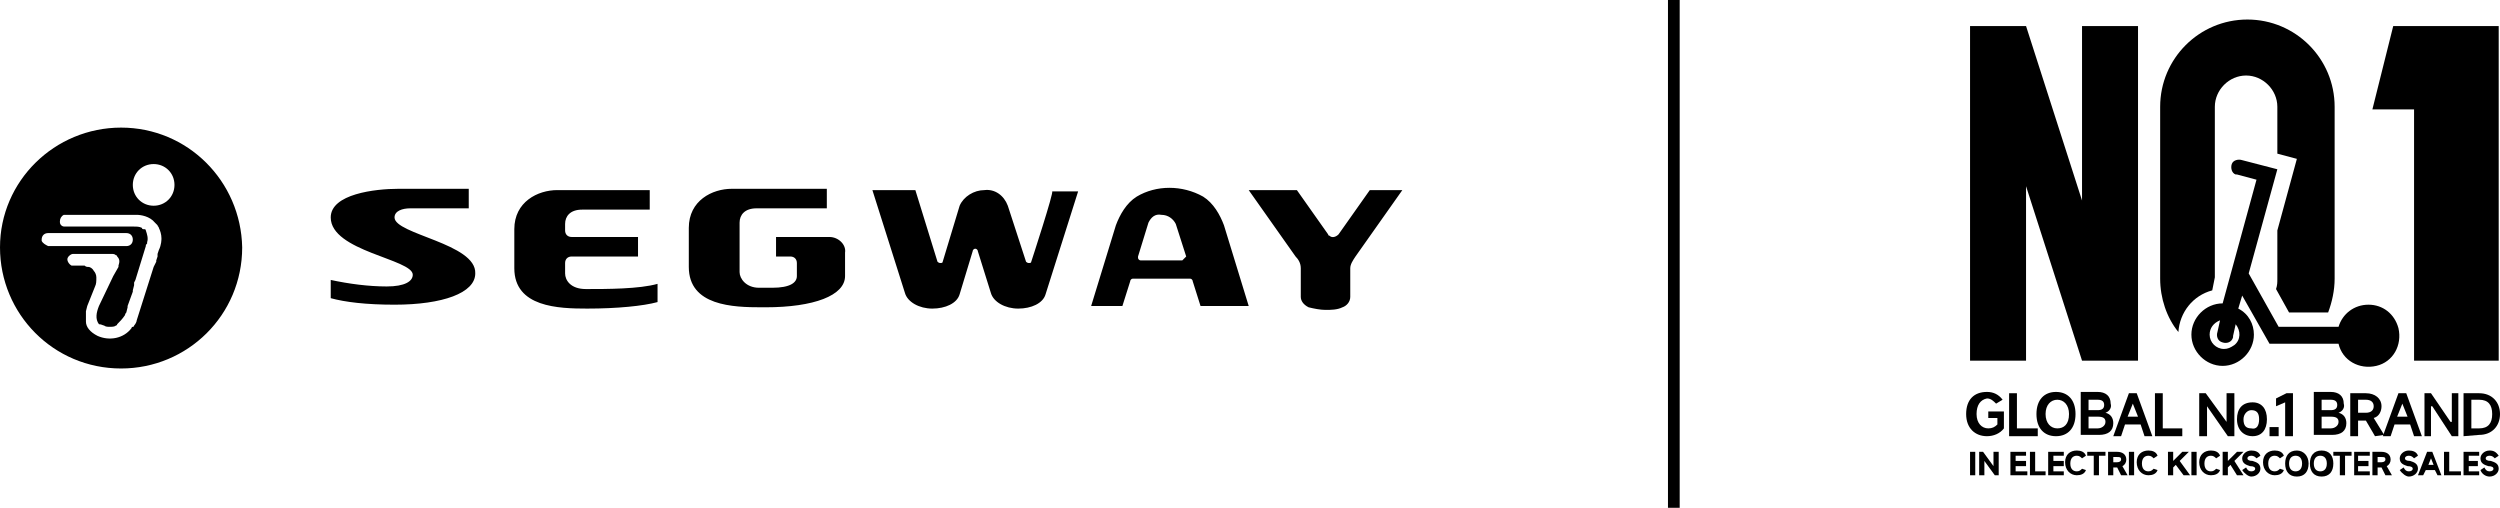 <?xml version="1.0" encoding="utf-8"?>
<!-- Generator: Adobe Illustrator 21.0.0, SVG Export Plug-In . SVG Version: 6.00 Build 0)  -->
<svg version="1.1" id="图层_1" xmlns="http://www.w3.org/2000/svg" xmlns:xlink="http://www.w3.org/1999/xlink" x="0px" y="0px"
	 viewBox="0 0 192 39" style="enable-background:new 0 0 192 39;" xml:space="preserve">
<title>资源 1</title>
<g id="图层_2">
	<g id="图层_1-2">
		<path d="M30.3,16.7c0-0.5,0.6-0.7,1.2-0.7H36v-1.5h-5.4c-1.8,0-5.2,0.4-5.2,2.2c0,2.6,6.3,3.2,6.3,4.4c0,0.5-0.6,0.9-2,0.9
			c-1.4,0-2.9-0.2-4.3-0.5v1.4c1.1,0.3,2.7,0.5,4.9,0.5c3.7,0,6.2-0.9,6.2-2.4C36.6,18.7,30.3,18,30.3,16.7 M63.7,18.2h-4.1v1.5h1.1
			c0.3,0,0.5,0.2,0.5,0.5v0v1l0,0c0,0.5-0.5,0.9-1.9,0.9h-1c-1,0-1.5-0.7-1.5-1.2v-3.8c0-0.6,0.4-1.1,1.3-1.1h5.4v-1.5h-7.3
			c-1.5,0-3.3,0.9-3.3,3v3c0,3,3.4,3.1,5.6,3.1h0.3c3.7,0,6.1-0.9,6.1-2.4v-1.8C65,18.8,64.4,18.2,63.7,18.2
			C63.7,18.2,63.7,18.2,63.7,18.2 M79.2,20.1c0,0.1-0.1,0.1-0.2,0.1c-0.1,0-0.2-0.1-0.2-0.1l-1.4-4.3c-0.3-0.8-1-1.3-1.8-1.2
			c-0.8,0-1.6,0.5-1.9,1.2c0,0-1.3,4.3-1.3,4.3c0,0.1-0.1,0.1-0.2,0.1c-0.1,0-0.2-0.1-0.2-0.1l-1.7-5.5H67l2.5,7.9
			c0.2,0.7,1.1,1.2,2.1,1.2s1.9-0.4,2.1-1.1l1-3.3c0-0.1,0.1-0.2,0.2-0.2c0.1,0,0.2,0.1,0.2,0.2l1,3.2c0.2,0.7,1.1,1.2,2.1,1.2
			c1,0,1.9-0.4,2.1-1.1l2.5-7.9h-2C81,14.6,79.2,20.1,79.2,20.1 M92.4,15.1c-1.6-0.9-3.6-0.9-5.1,0c-0.8,0.5-1.3,1.4-1.6,2.2
			l-1.9,6.2h2.4l0.6-1.9c0-0.1,0.1-0.2,0.2-0.2h4.4c0.1,0,0.2,0.1,0.2,0.2l0.6,1.9h3.7L94,17.3C93.7,16.5,93.2,15.6,92.4,15.1
			 M90.8,20h-3.2c-0.1,0-0.2-0.1-0.2-0.2c0,0,0,0,0-0.1l0.8-2.6c0.2-0.4,0.5-0.7,1-0.6c0.5,0,0.9,0.3,1.1,0.7l0.8,2.5
			C91,19.8,90.9,19.9,90.8,20C90.8,20,90.8,20,90.8,20 M105.2,14.6l-2.4,3.4c-0.2,0.2-0.5,0.3-0.7,0.1c-0.1,0-0.1-0.1-0.1-0.1
			l-2.4-3.4h-3.7l3.6,5.1l0,0c0.2,0.2,0.4,0.5,0.4,0.9v2.2c0,0.3,0.2,0.6,0.6,0.8c0.4,0.1,0.9,0.2,1.3,0.2l0,0c0.4,0,0.9,0,1.3-0.2
			c0.3-0.1,0.6-0.4,0.6-0.8v-2.2c0-0.3,0.2-0.6,0.4-0.9l3.6-5.1L105.2,14.6z M43.4,21v-0.8c0-0.3,0.2-0.5,0.5-0.5H49v-1.5h-5.1
			c-0.3,0-0.5-0.2-0.5-0.5c0,0,0,0,0,0v-0.5c0-0.6,0.4-1.1,1.3-1.1h5.2v-1.5h-7.1c-1.5,0-3.3,0.9-3.3,3v3c0,3,3.4,3.1,5.6,3.1
			c2.3,0,4.3-0.2,5.4-0.5v-1.4c-1.4,0.4-3.9,0.4-5.5,0.4C43.8,22.2,43.4,21.5,43.4,21"/>
		<path d="M9.3,9.8C4.2,9.8,0,13.9,0,19c0,5.1,4.1,9.3,9.3,9.3c5.1,0,9.3-4.1,9.3-9.3C18.5,13.9,14.4,9.8,9.3,9.8
			C9.3,9.8,9.3,9.8,9.3,9.8 M3.2,18.5C3.2,18.5,3.2,18.5,3.2,18.5c0-0.1,0-0.1,0-0.1c0-0.3,0.2-0.5,0.5-0.5h0h6
			c0.3,0,0.5,0.2,0.5,0.5c0,0.3-0.2,0.5-0.5,0.5h-6C3.5,18.8,3.3,18.7,3.2,18.5 M12.2,19.2l-0.1,0.3l0,0l0,0.2L12,20l0,0.1l-0.1,0.2
			l-0.1,0.2l-1.3,4.1c0,0.1-0.1,0.3-0.2,0.4c0,0,0,0.1-0.1,0.1s-0.1,0.1-0.1,0.1c-0.6,0.8-1.7,1-2.6,0.6c-0.6-0.3-0.9-0.7-0.9-1.1
			c0-0.1,0-0.2,0-0.3l0,0c0,0,0-0.1,0-0.1l0,0c0-0.1,0-0.1,0-0.2c0,0,0-0.1,0-0.1c0,0,0-0.1,0-0.1v0l0.1-0.4L7.3,22
			c0.1-0.2,0.1-0.4,0.1-0.7c0-0.2-0.1-0.4-0.2-0.5c-0.1-0.2-0.3-0.3-0.4-0.3c-0.1,0-0.2,0-0.3-0.1c-0.1,0-0.1,0-0.2,0H5.7
			c0,0-0.1,0-0.1,0c0,0,0,0-0.1,0h0c-0.2-0.1-0.4-0.4-0.3-0.6c0.1-0.2,0.3-0.3,0.4-0.3h2.8h0.1c0.2,0,0.3,0,0.4,0.1
			c0,0,0.1,0,0.1,0.1c0.2,0.2,0.2,0.4,0.1,0.7c0,0,0,0,0,0.1l-0.4,0.7l-1.1,2.3c-0.2,0.5-0.3,1,0,1.4C7.8,24.9,7.9,25,8,25
			c0.1,0.1,0.3,0.1,0.4,0.1c0.2,0,0.4,0,0.5-0.1c0,0,0.1,0,0.1-0.1c0.2-0.2,0.4-0.4,0.6-0.7c0-0.1,0.1-0.2,0.1-0.2l0.1-0.4l0-0.1
			l0.4-1.1l0-0.1l0.1-0.4l0-0.2l0.1-0.2l0.8-2.6c0-0.1,0-0.1,0.1-0.2l0,0c0,0,0-0.1,0-0.1c0.1-0.3,0-0.6-0.1-0.9
			c0-0.1-0.1-0.1-0.1-0.1l-0.1,0c0,0-0.1,0-0.1-0.1c-0.2-0.1-0.4-0.1-0.6-0.1H5c-0.1,0-0.2,0-0.3-0.1l0,0c-0.1-0.1-0.1-0.2-0.1-0.3
			c0-0.2,0.1-0.4,0.3-0.5c0,0,0.1,0,0.1,0h5.4h0.1c0.3,0,1,0.1,1.4,0.6c0,0,0.1,0.1,0.1,0.1c0,0,0.1,0.1,0.1,0.1
			c0,0.1,0.1,0.1,0.1,0.2c0.1,0.2,0.2,0.5,0.2,0.8C12.4,18.4,12.4,18.8,12.2,19.2 M13.4,14.2c0,0.9-0.7,1.6-1.6,1.6
			c-0.9,0-1.6-0.7-1.6-1.6c0-0.9,0.7-1.6,1.6-1.6c0,0,0,0,0,0C12.7,12.6,13.4,13.3,13.4,14.2"/>
		<rect x="151.3" y="34.7" width="0.4" height="1.8"/>
		<polygon points="152,36.5 152,34.7 152.3,34.7 153.1,35.8 153.1,35.8 153.1,34.7 153.5,34.7 153.5,36.5 153.2,36.5 152.4,35.4 
			152.4,35.4 152.4,36.5 		"/>
		<polygon points="154.8,36.2 155.7,36.2 155.7,36.5 154.4,36.5 154.4,34.7 155.6,34.7 155.6,35 154.8,35 154.8,35.4 155.6,35.4 
			155.6,35.8 154.8,35.8 		"/>
		<polygon points="156.3,36.2 157.1,36.2 157.1,36.5 155.9,36.5 155.9,34.7 156.3,34.7 		"/>
		<polygon points="157.7,36.2 158.5,36.2 158.5,36.5 157.3,36.5 157.3,34.7 158.5,34.7 158.5,35 157.7,35 157.7,35.4 158.5,35.4 
			158.5,35.8 157.7,35.8 		"/>
		<path d="M160.2,36.1c-0.1,0.3-0.4,0.4-0.7,0.4c-0.5,0-0.9-0.4-0.9-1c0-0.6,0.4-0.9,0.9-0.9c0.3,0,0.6,0.1,0.7,0.4l-0.3,0.2
			c-0.1-0.1-0.2-0.2-0.4-0.2c-0.3,0-0.5,0.2-0.5,0.6c0,0.4,0.2,0.6,0.5,0.6c0.2,0,0.3-0.1,0.4-0.2L160.2,36.1z"/>
		<polygon points="160.8,36.5 160.8,35 160.3,35 160.3,34.7 161.7,34.7 161.7,35 161.2,35 161.2,36.5 		"/>
		<path d="M162.9,36.5l-0.3-0.6h-0.3v0.6h-0.4v-1.8h0.7c0.4,0,0.7,0.2,0.7,0.6c0,0.2-0.1,0.4-0.3,0.5l0.4,0.7L162.9,36.5z M162.3,35
			v0.5h0.3c0.2,0,0.3-0.1,0.3-0.2c0-0.2-0.1-0.2-0.3-0.2H162.3z"/>
		<rect x="163.5" y="34.7" width="0.4" height="1.8"/>
		<path d="M165.7,36.1c-0.1,0.3-0.4,0.4-0.7,0.4c-0.5,0-0.9-0.4-0.9-1c0-0.6,0.4-0.9,0.9-0.9c0.3,0,0.6,0.1,0.7,0.4l-0.3,0.2
			c-0.1-0.1-0.2-0.2-0.4-0.2c-0.3,0-0.5,0.2-0.5,0.6c0,0.4,0.2,0.6,0.5,0.6c0.2,0,0.3-0.1,0.4-0.2L165.7,36.1z"/>
		<polygon points="167.7,36.5 167.1,35.7 166.9,35.9 166.9,36.5 166.5,36.5 166.5,34.7 166.9,34.7 166.9,35.4 167.6,34.7 
			168.1,34.7 167.4,35.4 168.2,36.5 		"/>
		<rect x="168.3" y="34.7" width="0.4" height="1.8"/>
		<path d="M170.5,36.1c-0.1,0.3-0.4,0.4-0.7,0.4c-0.5,0-0.9-0.4-0.9-1c0-0.6,0.4-0.9,0.9-0.9c0.3,0,0.6,0.1,0.7,0.4l-0.3,0.2
			c-0.1-0.1-0.2-0.2-0.4-0.2c-0.3,0-0.5,0.2-0.5,0.6c0,0.4,0.2,0.6,0.5,0.6c0.2,0,0.3-0.1,0.4-0.2L170.5,36.1z"/>
		<polygon points="171.8,36.5 171.3,35.7 171.1,35.9 171.1,36.5 170.7,36.5 170.7,34.7 171.1,34.7 171.1,35.4 171.8,34.7 
			172.3,34.7 171.6,35.4 172.3,36.5 		"/>
		<path d="M172.2,36.1l0.3-0.2c0.1,0.2,0.2,0.3,0.4,0.3c0.2,0,0.3-0.1,0.3-0.2s-0.1-0.2-0.4-0.2c-0.3-0.1-0.6-0.2-0.6-0.6
			c0-0.3,0.3-0.6,0.7-0.6c0.3,0,0.6,0.1,0.7,0.4l-0.3,0.2c-0.1-0.1-0.2-0.2-0.4-0.2c-0.2,0-0.3,0.1-0.3,0.2s0.1,0.2,0.4,0.2
			c0.3,0.1,0.6,0.2,0.6,0.6c0,0.3-0.3,0.6-0.7,0.6C172.7,36.6,172.4,36.4,172.2,36.1"/>
		<path d="M175.4,36.1c-0.1,0.3-0.4,0.4-0.7,0.4c-0.5,0-0.9-0.4-0.9-1c0-0.6,0.4-0.9,0.9-0.9c0.3,0,0.6,0.1,0.7,0.4l-0.3,0.2
			c-0.1-0.1-0.2-0.2-0.4-0.2c-0.3,0-0.5,0.2-0.5,0.6c0,0.4,0.2,0.6,0.5,0.6c0.2,0,0.3-0.1,0.4-0.2L175.4,36.1z"/>
		<path d="M175.5,35.6c0-0.6,0.3-1,0.9-1c0.5,0,0.9,0.4,0.9,1c0,0.6-0.3,1-0.9,1S175.5,36.2,175.5,35.6 M176.8,35.6
			c0-0.4-0.2-0.6-0.5-0.6c-0.3,0-0.5,0.2-0.5,0.6s0.2,0.6,0.5,0.6S176.8,36,176.8,35.6"/>
		<path d="M177.4,35.6c0-0.6,0.3-1,0.9-1s0.9,0.4,0.9,1c0,0.6-0.3,1-0.9,1S177.4,36.2,177.4,35.6 M178.7,35.6c0-0.4-0.2-0.6-0.5-0.6
			s-0.5,0.2-0.5,0.6s0.2,0.6,0.5,0.6S178.7,36,178.7,35.6"/>
		<polygon points="179.7,36.5 179.7,35 179.2,35 179.2,34.7 180.6,34.7 180.6,35 180.1,35 180.1,36.5 		"/>
		<polygon points="181.1,36.2 182,36.2 182,36.5 180.8,36.5 180.8,34.7 182,34.7 182,35 181.1,35 181.1,35.4 181.9,35.4 181.9,35.8 
			181.1,35.8 		"/>
		<path d="M183.2,36.5l-0.3-0.6h-0.3v0.6h-0.4v-1.8h0.7c0.4,0,0.7,0.2,0.7,0.6c0,0.2-0.1,0.4-0.3,0.5l0.4,0.7L183.2,36.5z M182.6,35
			v0.5h0.3c0.2,0,0.3-0.1,0.3-0.2c0-0.2-0.1-0.2-0.3-0.2H182.6z"/>
		<path d="M184.3,36.1l0.3-0.2c0.1,0.2,0.2,0.3,0.4,0.3c0.2,0,0.3-0.1,0.3-0.2s-0.1-0.2-0.4-0.2c-0.3-0.1-0.6-0.2-0.6-0.6
			c0-0.3,0.3-0.6,0.7-0.6c0.3,0,0.6,0.1,0.7,0.4l-0.3,0.2c-0.1-0.1-0.2-0.2-0.4-0.2c-0.2,0-0.3,0.1-0.3,0.2s0.1,0.2,0.4,0.2
			c0.3,0.1,0.6,0.2,0.6,0.6c0,0.3-0.3,0.6-0.7,0.6C184.8,36.6,184.5,36.4,184.3,36.1"/>
		<path d="M187.2,36.5l-0.2-0.4h-0.7l-0.2,0.4h-0.4l0.7-1.8h0.4l0.7,1.8H187.2z M186.5,35.7h0.4l-0.2-0.5h0L186.5,35.7z"/>
		<polygon points="188.1,36.2 189,36.2 189,36.5 187.7,36.5 187.7,34.7 188.1,34.7 		"/>
		<polygon points="189.6,36.2 190.4,36.2 190.4,36.5 189.2,36.5 189.2,34.7 190.4,34.7 190.4,35 189.6,35 189.6,35.4 190.3,35.4 
			190.3,35.8 189.6,35.8 		"/>
		<path d="M190.5,36.1l0.3-0.2c0.1,0.2,0.2,0.3,0.4,0.3c0.2,0,0.3-0.1,0.3-0.2s-0.1-0.2-0.4-0.2c-0.3-0.1-0.6-0.2-0.6-0.6
			c0-0.3,0.3-0.6,0.7-0.6c0.3,0,0.5,0.1,0.7,0.4l-0.3,0.2c-0.1-0.1-0.2-0.2-0.4-0.2c-0.2,0-0.3,0.1-0.3,0.2s0.1,0.2,0.4,0.2
			c0.3,0.1,0.6,0.2,0.6,0.6c0,0.3-0.3,0.6-0.7,0.6C190.9,36.6,190.6,36.4,190.5,36.1"/>
		<path d="M151.8,31.8c0,0.7,0.4,1.1,0.9,1.1c0.3,0,0.5-0.1,0.7-0.3v-0.5h-0.7v-0.5h1.2v1.3c-0.3,0.4-0.8,0.6-1.3,0.6
			c-0.9,0-1.6-0.6-1.6-1.7c0-1.1,0.6-1.7,1.6-1.7c0.5,0,0.9,0.2,1.2,0.6l-0.5,0.3c-0.2-0.2-0.4-0.4-0.7-0.4
			C152.1,30.7,151.8,31.1,151.8,31.8"/>
		<polygon points="154.9,32.9 156.5,32.9 156.5,33.5 154.3,33.5 154.3,30.2 154.9,30.2 		"/>
		<path d="M156.4,31.8c0-1.1,0.6-1.7,1.5-1.7s1.5,0.6,1.5,1.7s-0.6,1.7-1.5,1.7S156.4,32.9,156.4,31.8 M158.9,31.8
			c0-0.7-0.4-1.1-0.9-1.1s-0.9,0.4-0.9,1.1c0,0.7,0.4,1.1,0.9,1.1S158.9,32.6,158.9,31.8"/>
		<path d="M161.7,31.7c0.4,0.1,0.6,0.4,0.6,0.8c0,0.6-0.4,0.9-1.1,0.9h-1.4v-3.3h1.3c0.6,0,1,0.3,1,0.9
			C162.2,31.3,162,31.6,161.7,31.7L161.7,31.7z M160.4,30.7v0.8h0.7c0.3,0,0.5-0.1,0.5-0.4c0-0.3-0.2-0.4-0.5-0.4H160.4z
			 M161.1,32.9c0.3,0,0.6-0.2,0.6-0.5c0-0.3-0.2-0.4-0.6-0.4h-0.7v0.9H161.1z"/>
		<path d="M164.7,33.5l-0.3-0.9h-1.2l-0.3,0.9h-0.6l1.2-3.3h0.6l1.2,3.3H164.7z M163.4,32h0.8l-0.4-1h0L163.4,32z"/>
		<polygon points="166.1,32.9 167.6,32.9 167.6,33.5 165.5,33.5 165.5,30.2 166.1,30.2 		"/>
		<polygon points="168.9,33.5 168.9,30.2 169.4,30.2 171,32.4 171,32.4 171,30.2 171.6,30.2 171.6,33.5 171.1,33.5 169.5,31.2 
			169.5,31.2 169.5,33.5 		"/>
		<path d="M171.8,32.2c0-0.8,0.4-1.3,1.2-1.3c0.7,0,1.1,0.5,1.1,1.3c0,0.8-0.4,1.3-1.1,1.3C172.3,33.5,171.8,33,171.8,32.2
			 M173.5,32.2c0-0.5-0.2-0.7-0.6-0.7c-0.3,0-0.6,0.3-0.6,0.7c0,0.5,0.2,0.7,0.6,0.7C173.3,33,173.5,32.7,173.5,32.2"/>
		<rect x="174.3" y="32.8" width="0.7" height="0.7"/>
		<polygon points="175.5,33.5 175.5,30.9 174.8,31.2 174.8,30.6 175.6,30.2 176.1,30.2 176.1,33.5 		"/>
		<path d="M179.6,31.7c0.4,0.1,0.6,0.4,0.6,0.8c0,0.6-0.4,0.9-1.1,0.9h-1.4v-3.3h1.3c0.6,0,1,0.3,1,0.9
			C180.1,31.3,179.9,31.6,179.6,31.7L179.6,31.7z M178.3,30.7v0.8h0.7c0.3,0,0.5-0.1,0.5-0.4c0-0.3-0.2-0.4-0.5-0.4L178.3,30.7z
			 M179,32.9c0.3,0,0.6-0.2,0.6-0.5c0-0.3-0.2-0.4-0.6-0.4h-0.7v0.9H179z"/>
		<path d="M182.4,33.5l-0.7-1.2h-0.6v1.2h-0.6v-3.3h1.2c0.7,0,1.2,0.4,1.2,1c0,0.4-0.2,0.8-0.6,0.9l0.8,1.3L182.4,33.5z M181.1,30.7
			v1h0.6c0.4,0,0.6-0.2,0.6-0.5s-0.2-0.5-0.6-0.5H181.1z"/>
		<path d="M185.4,33.5l-0.3-0.9h-1.2l-0.3,0.9H183l1.2-3.3h0.6l1.2,3.3H185.4z M184.1,32h0.8l-0.4-1h0L184.1,32z"/>
		<polygon points="186.2,33.5 186.2,30.2 186.7,30.2 188.2,32.4 188.3,32.4 188.3,30.2 188.8,30.2 188.8,33.5 188.3,33.5 
			186.8,31.2 186.7,31.2 186.7,33.5 		"/>
		<path d="M189.2,33.5v-3.3h1.2c1,0,1.6,0.7,1.6,1.6s-0.6,1.6-1.6,1.6L189.2,33.5z M190.4,32.9c0.7,0,1-0.4,1-1.1
			c0-0.7-0.3-1.1-1-1.1h-0.6v2.2L190.4,32.9z"/>
		<polygon points="183.8,2 182.2,8.4 185.4,8.4 185.4,27.7 191.9,27.7 191.9,2 		"/>
		<polygon points="159.9,15.4 155.6,2 151.3,2 151.3,27.7 155.6,27.7 155.6,14.3 159.9,27.7 164.2,27.7 164.2,2 159.9,2 		"/>
		<path d="M181.9,23.4c-1.1,0-2,0.7-2.3,1.7H175l-2.3-4.1l2.2-8l-2.7-0.7c-0.3-0.1-0.7,0-0.8,0.3c-0.1,0.3,0,0.7,0.3,0.8
			c0,0,0.1,0,0.1,0l1.5,0.4l-2.6,9.5l0,0c-1.3,0-2.4,1.1-2.4,2.4c0,1.3,1.1,2.4,2.4,2.4c1.3,0,2.4-1.1,2.4-2.4c0-0.8-0.4-1.6-1.2-2
			l0.3-1l2.1,3.7h5.3c0.3,1.3,1.6,2,2.9,1.7c1.3-0.3,2-1.6,1.7-2.9C183.9,24.1,183,23.4,181.9,23.4 M170.8,26.8
			c-0.6,0-1.1-0.5-1.1-1.1c0-0.5,0.3-0.9,0.8-1.1l-0.2,0.9c-0.1,0.3,0,0.7,0.4,0.8c0.3,0.1,0.7,0,0.8-0.4c0,0,0-0.1,0-0.1l0.2-0.9
			c0.4,0.5,0.4,1.2-0.1,1.6C171.3,26.7,171.1,26.8,170.8,26.8"/>
		<path d="M170.1,21.3V8.2c0-1.3,1.1-2.4,2.4-2.4h0c1.3,0,2.4,1.1,2.4,2.4v3.6l1.5,0.4l-1.5,5.5v3.7c0,0.3,0,0.5-0.1,0.8l1,1.8h3
			c0.3-0.8,0.5-1.7,0.5-2.6V8.2c0-3.7-3-6.7-6.7-6.7c0,0,0,0,0,0h0c-3.7,0-6.7,3-6.7,6.7c0,0,0,0,0,0v13.2c0,1.5,0.5,3,1.4,4.1
			c0.1-1.5,1.1-2.8,2.6-3.2L170.1,21.3z"/>
		<rect x="128.1" width="0.9" height="39"/>
	</g>
</g>
</svg>
